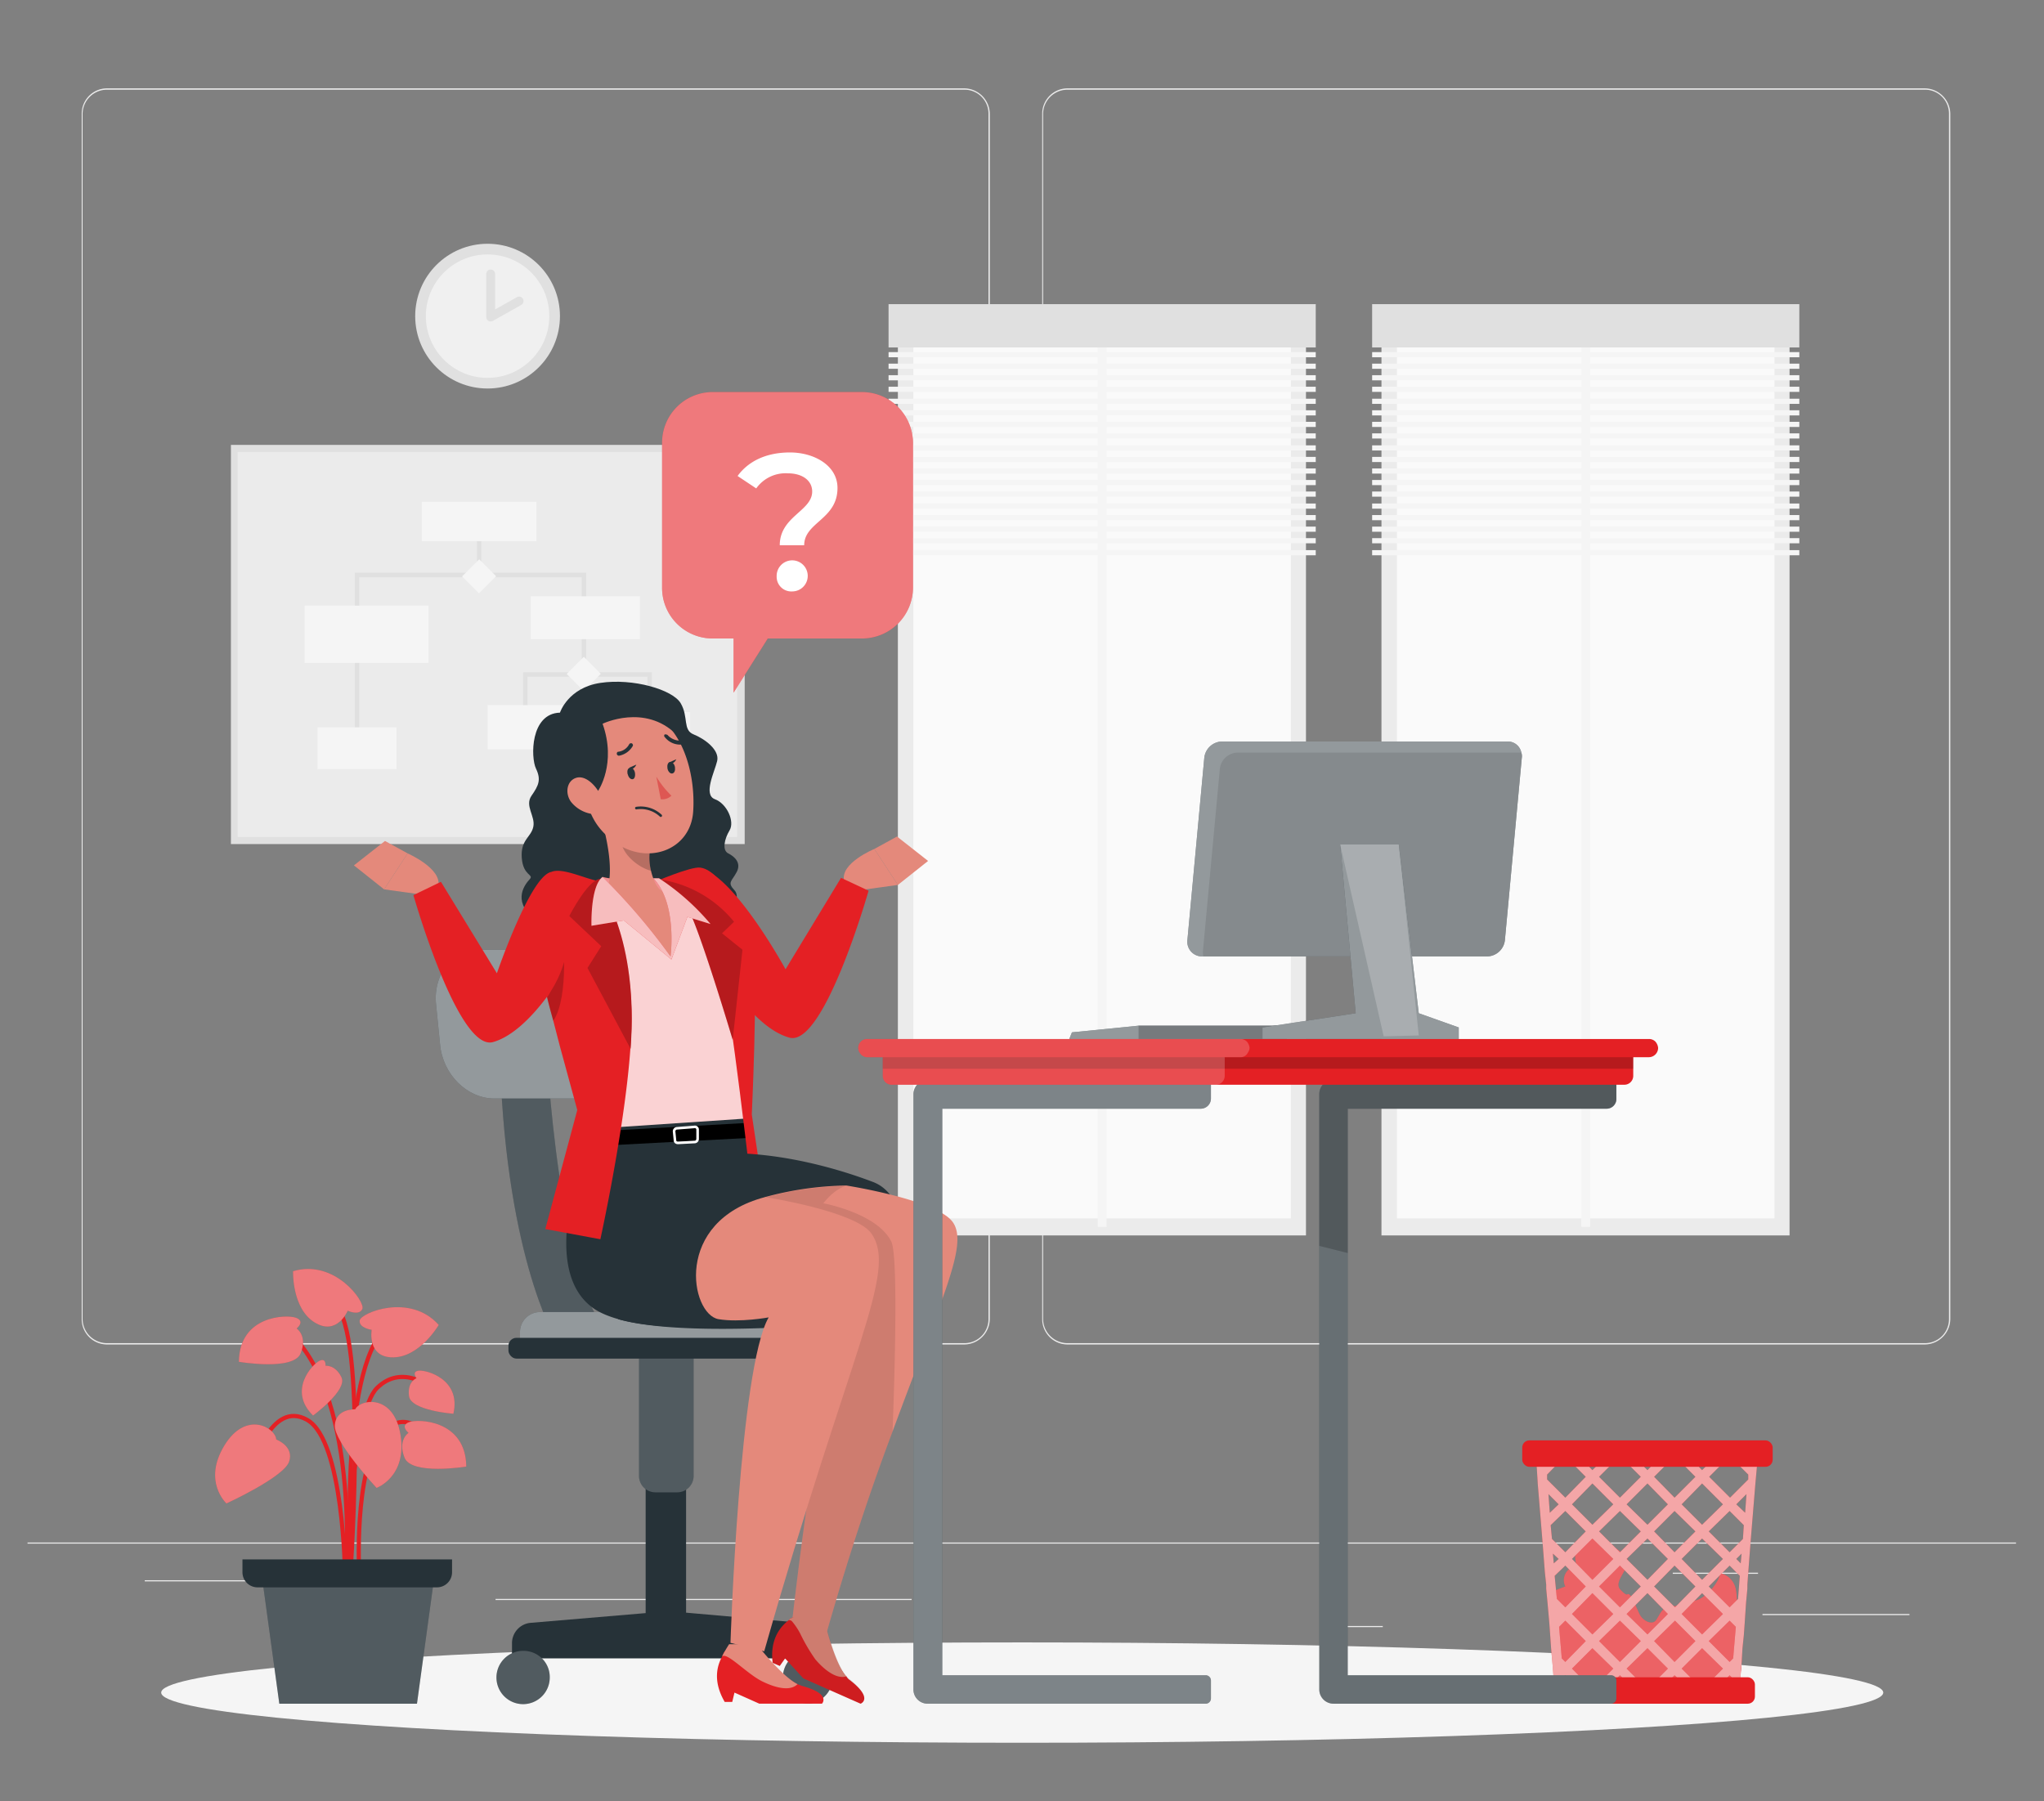 <svg xmlns="http://www.w3.org/2000/svg" viewBox="0 0 460.3 405.7"><rect x="0" y="0" width="460.3" height="405.7" fill="#808080" stroke="none"/><defs><style>.cls-1{fill:#ebebeb;}.cls-2{fill:#fafafa;}.cls-3{fill:#f5f5f5;}.cls-4{fill:#e0e0e0;}.cls-21,.cls-24,.cls-5,.cls-8{fill:none;}.cls-5,.cls-7{stroke:#e0e0e0;}.cls-21,.cls-5,.cls-8{stroke-miterlimit:10;}.cls-6,.cls-7{fill:#f0f0f0;}.cls-24,.cls-7{stroke-linecap:round;stroke-linejoin:round;}.cls-7{stroke-width:2px;}.cls-8{stroke:#e42024;stroke-width:0.94px;}.cls-9{fill:#e42024;}.cls-10,.cls-12,.cls-13,.cls-15,.cls-16,.cls-17,.cls-19,.cls-20,.cls-28{fill:#fff;}.cls-10,.cls-16,.cls-30{opacity:0.4;}.cls-10,.cls-12,.cls-13,.cls-14,.cls-25,.cls-26,.cls-27,.cls-28,.cls-29,.cls-30{isolation:isolate;}.cls-11{fill:#263238;}.cls-12,.cls-22,.cls-29{opacity:0.2;}.cls-13,.cls-27{opacity:0.3;}.cls-14{opacity:0.6;}.cls-17,.cls-28{opacity:0.5;}.cls-18{fill:#e4897b;}.cls-19{opacity:0.7;}.cls-20{opacity:0.8;}.cls-21{stroke:#fff;}.cls-21,.cls-24{stroke-width:0.58px;}.cls-23{fill:#de5753;}.cls-24{stroke:#263238;}.cls-25{opacity:0.1;}</style></defs><g id="Background_Complete" data-name="Background Complete"><rect class="cls-1" x="6.2" y="347.4" width="447.8" height="0.25"/><rect class="cls-1" x="396.9" y="363.5" width="33.1" height="0.25"/><rect class="cls-1" x="302.7" y="366.2" width="8.7" height="0.25"/><rect class="cls-1" x="376.7" y="354.2" width="19.2" height="0.25"/><rect class="cls-1" x="32.6" y="355.9" width="43.2" height="0.25"/><rect class="cls-1" x="84.7" y="355.9" width="6.3" height="0.25"/><rect class="cls-1" x="111.6" y="360.1" width="93.7" height="0.25"/><path class="cls-1" d="M217.2,302.8H24.1a5.7,5.7,0,0,1-5.7-5.7V25.6a5.7,5.7,0,0,1,5.7-5.7H217.2a5.8,5.8,0,0,1,5.7,5.7V297.1A5.8,5.8,0,0,1,217.2,302.8ZM24.1,20.2a5.5,5.5,0,0,0-5.5,5.4V297.1a5.5,5.5,0,0,0,5.5,5.4H217.2a5.4,5.4,0,0,0,5.4-5.4V25.6a5.4,5.4,0,0,0-5.4-5.4Z"/><path class="cls-1" d="M433.5,302.8H240.4a5.7,5.7,0,0,1-5.7-5.7V25.6a5.7,5.7,0,0,1,5.7-5.7H433.5a5.8,5.8,0,0,1,5.7,5.7V297.1A5.8,5.8,0,0,1,433.5,302.8ZM240.4,20.2a5.5,5.5,0,0,0-5.5,5.4V297.1a5.5,5.5,0,0,0,5.5,5.4H433.5a5.4,5.4,0,0,0,5.4-5.4V25.6a5.4,5.4,0,0,0-5.4-5.4Z"/><rect class="cls-1" x="202.2" y="71.1" width="91.9" height="207.14"/><rect class="cls-2" x="148.5" y="132.2" width="199.4" height="85.01" transform="translate(422.9 -73.5) rotate(90)"/><rect class="cls-3" x="247.2" y="74" width="2" height="202.31"/><rect class="cls-4" x="200.1" y="68.5" width="96.2" height="9.75"/><rect class="cls-3" x="200.1" y="79.3" width="96.2" height="1.16"/><rect class="cls-3" x="200.1" y="81.9" width="96.2" height="1.16"/><rect class="cls-3" x="200.1" y="84.5" width="96.2" height="1.16"/><rect class="cls-3" x="200.1" y="87.1" width="96.2" height="1.16"/><rect class="cls-3" x="200.1" y="89.8" width="96.2" height="1.16"/><rect class="cls-3" x="200.1" y="92.4" width="96.2" height="1.16"/><rect class="cls-3" x="200.1" y="95" width="96.2" height="1.16"/><rect class="cls-3" x="200.1" y="97.6" width="96.2" height="1.16"/><rect class="cls-3" x="200.1" y="100.3" width="96.2" height="1.16"/><rect class="cls-3" x="200.1" y="102.9" width="96.2" height="1.16"/><rect class="cls-3" x="200.1" y="105.5" width="96.2" height="1.16"/><rect class="cls-3" x="200.1" y="108.1" width="96.2" height="1.16"/><rect class="cls-3" x="200.1" y="110.7" width="96.2" height="1.16"/><rect class="cls-3" x="200.1" y="113.4" width="96.2" height="1.16"/><rect class="cls-3" x="200.1" y="116" width="96.2" height="1.16"/><rect class="cls-3" x="200.1" y="118.6" width="96.2" height="1.16"/><rect class="cls-3" x="200.1" y="121.2" width="96.2" height="1.16"/><rect class="cls-3" x="200.1" y="123.9" width="96.2" height="1.16"/><rect class="cls-1" x="311.1" y="71.1" width="91.9" height="207.14"/><rect class="cls-2" x="257.4" y="132.2" width="199.4" height="85.01" transform="translate(531.8 -182.4) rotate(90)"/><rect class="cls-3" x="356.1" y="74" width="2" height="202.31"/><rect class="cls-4" x="309" y="68.5" width="96.2" height="9.75"/><rect class="cls-3" x="309" y="79.3" width="96.2" height="1.16"/><rect class="cls-3" x="309" y="81.9" width="96.2" height="1.16"/><rect class="cls-3" x="309" y="84.5" width="96.2" height="1.16"/><rect class="cls-3" x="309" y="87.1" width="96.2" height="1.16"/><rect class="cls-3" x="309" y="89.8" width="96.2" height="1.16"/><rect class="cls-3" x="309" y="92.4" width="96.2" height="1.16"/><rect class="cls-3" x="309" y="95" width="96.2" height="1.16"/><rect class="cls-3" x="309" y="97.6" width="96.2" height="1.16"/><rect class="cls-3" x="309" y="100.3" width="96.2" height="1.16"/><rect class="cls-3" x="309" y="102.9" width="96.2" height="1.16"/><rect class="cls-3" x="309" y="105.5" width="96.2" height="1.16"/><rect class="cls-3" x="309" y="108.1" width="96.2" height="1.16"/><rect class="cls-3" x="309" y="110.7" width="96.2" height="1.16"/><rect class="cls-3" x="309" y="113.4" width="96.2" height="1.16"/><rect class="cls-3" x="309" y="116" width="96.2" height="1.16"/><rect class="cls-3" x="309" y="118.6" width="96.2" height="1.16"/><rect class="cls-3" x="309" y="121.2" width="96.2" height="1.16"/><rect class="cls-3" x="309" y="123.9" width="96.2" height="1.16"/><rect class="cls-4" x="64.9" y="87.3" width="89.9" height="115.7" transform="translate(255 35.3) rotate(90)"/><rect class="cls-1" x="53.6" y="101.8" width="112.5" height="86.7" transform="translate(219.6 290.3) rotate(180)"/><line class="cls-5" x1="107.9" y1="117.5" x2="107.9" y2="129.5"/><polyline class="cls-5" points="80.4 168.5 80.4 129.5 131.5 129.5 131.5 151.9"/><polyline class="cls-5" points="118.3 163.8 118.3 151.9 146.3 151.9 146.3 164.2"/><rect class="cls-3" x="95" y="113" width="25.8" height="8.88"/><rect class="cls-3" x="119.5" y="134.3" width="24.6" height="9.65"/><rect class="cls-3" x="109.8" y="158.8" width="16.9" height="9.96"/><rect class="cls-3" x="137.3" y="160.4" width="18.1" height="7.56"/><rect class="cls-3" x="68.6" y="136.4" width="27.9" height="12.89"/><rect class="cls-3" x="71.5" y="163.8" width="17.8" height="9.42"/><rect class="cls-3" x="105.2" y="127.1" width="5.4" height="5.45" transform="translate(123.4 -38.3) rotate(45)"/><rect class="cls-3" x="128.7" y="149.1" width="5.4" height="5.45" transform="translate(145.9 -48.5) rotate(45)"/><circle class="cls-4" cx="109.8" cy="71.2" r="16.3"/><circle class="cls-6" cx="109.8" cy="71.2" r="13.9"/><polyline class="cls-7" points="110.5 61.7 110.5 71.4 116.9 67.8"/></g><g id="Shadow"><ellipse id="_Path_" data-name="&lt;Path&gt;" class="cls-3" cx="230.2" cy="381.2" rx="193.9" ry="11.3"/></g><g id="Plant"><path class="cls-8" d="M97.2,312.6s-6.6-5.6-12.3,0-6.7,39.7-6.7,39.7"/><path class="cls-8" d="M77.7,358.9s3.9-40.2-10.8-57"/><path class="cls-8" d="M79.1,354.6s-3-45.6,8-55.8"/><path class="cls-8" d="M77.7,354.6s-.3-30.1-8.5-34.8-12.3,10.6-12.3,10.6"/><path class="cls-8" d="M80.9,354.6s-1.3-23.1,5-31.4,13,3.5,13,3.5"/><path class="cls-8" d="M78.7,357.7s4.1-54.2-2.7-63.3"/><path class="cls-9" d="M62.2,324.2s4.1,1.5,2.9,5S51,338.6,51,338.6s-5.4-4.9-.5-13S62.1,321.6,62.2,324.2Z"/><path class="cls-10" d="M62.2,324.2s4.1,1.5,2.9,5S51,338.6,51,338.6s-5.4-4.9-.5-13S62.1,321.6,62.2,324.2Z"/><path class="cls-9" d="M80,317.4s-4.4-.2-4.6,3.6,9.4,14.1,9.4,14.1,6.9-2.5,5.4-11.9S81.1,315.1,80,317.4Z"/><path class="cls-10" d="M80,317.4s-4.4-.2-4.6,3.6,9.4,14.1,9.4,14.1,6.9-2.5,5.4-11.9S81.1,315.1,80,317.4Z"/><path class="cls-9" d="M83.7,299.5s-2.9-.4-2.7-2.1,11.3-6.3,17.8,1c0,0-4.2,7.2-10.2,7.3S83.7,299.5,83.7,299.5Z"/><path class="cls-10" d="M83.7,299.5s-2.9-.4-2.7-2.1,11.3-6.3,17.8,1c0,0-4.2,7.2-10.2,7.3S83.7,299.5,83.7,299.5Z"/><path class="cls-9" d="M78.3,295.2s2.6,1.2,3.3-.4-6.2-11.3-15.6-8.5c0,0-.3,8.3,4.8,11.5S78.3,295.2,78.3,295.2Z"/><path class="cls-10" d="M78.3,295.2s2.6,1.2,3.3-.4-6.2-11.3-15.6-8.5c0,0-.3,8.3,4.8,11.5S78.3,295.2,78.3,295.2Z"/><path class="cls-9" d="M92,322.7s-2-1.6.1-2.4,12.8-.5,12.9,10c0,0-12.3,2-13.9-2S92,322.7,92,322.7Z"/><path class="cls-10" d="M92,322.7s-2-1.6.1-2.4,12.8-.5,12.9,10c0,0-12.3,2-13.9-2S92,322.7,92,322.7Z"/><path class="cls-9" d="M66.8,299.2s2-1.6-.1-2.4-12.8-.6-12.9,9.9c0,0,12.3,2.1,13.9-1.9S66.8,299.2,66.8,299.2Z"/><path class="cls-10" d="M66.8,299.2s2-1.6-.1-2.4-12.8-.6-12.9,9.9c0,0,12.3,2.1,13.9-1.9S66.8,299.2,66.8,299.2Z"/><path class="cls-9" d="M73.3,307.6s.2-1.9-1.4-1.1-7.1,6.7-1.4,12.3c0,0,7.8-5.7,6.4-8.6S73.3,307.6,73.3,307.6Z"/><path class="cls-10" d="M73.3,307.6s.2-1.9-1.4-1.1-7.1,6.7-1.4,12.3c0,0,7.8-5.7,6.4-8.6S73.3,307.6,73.3,307.6Z"/><path class="cls-9" d="M93.8,310.4s-1.2-1.5.5-1.7,9.6,1.9,7.8,9.7c0,0-9.6-.7-10-4S93.8,310.4,93.8,310.4Z"/><path class="cls-10" d="M93.8,310.4s-1.2-1.5.5-1.7,9.6,1.9,7.8,9.7c0,0-9.6-.7-10-4S93.8,310.4,93.8,310.4Z"/><polygon class="cls-11" points="62.9 383.7 93.9 383.7 98 353.7 58.8 353.7 62.9 383.7"/><polygon class="cls-12" points="62.9 383.7 93.9 383.7 98 353.7 58.8 353.7 62.9 383.7"/><path class="cls-11" d="M101.8,351.2v2.9a3.4,3.4,0,0,1-3.4,3.4H58a3.4,3.4,0,0,1-3.4-3.4v-2.9Z"/></g><g id="Trash_bin" data-name="Trash bin"><path class="cls-9" d="M352.5,357.3a3.2,3.2,0,0,1,2.6-4.6,6.7,6.7,0,0,1,2.1-7.4,1.4,1.4,0,0,1,1-.5,2.4,2.4,0,0,1,1,.5l5.9,4.3a3.2,3.2,0,0,1,1.2,1.1c1.2,2.4-3.2,5.4-1.4,7.3s1.4.7,2,1.1,1.6,2.9,2.3,4.4,2.9,2.7,3.8,1.3,1.3-2.7,2.9-2.9,3.3-.3,4.2-1.8c2.3,2,7.3-3.6,7.2-5.8a4.5,4.5,0,0,1,3.6,3.7c.4,1.8.1,3.7.2,5.5,0,3.6,1.2,7.2,1.1,10.8s-1.1,5.9-3.7,7a8.9,8.9,0,0,1-4,.6l-29.3-.2a3.4,3.4,0,0,1-2-.4c-1.4-.7-1.6-2.4-1.8-3.9l-1.5-19.1Z"/><path class="cls-13" d="M352.5,357.3a3.2,3.2,0,0,1,2.6-4.6,6.7,6.7,0,0,1,2.1-7.4,1.4,1.4,0,0,1,1-.5,2.4,2.4,0,0,1,1,.5l5.9,4.3a3.2,3.2,0,0,1,1.2,1.1c1.2,2.4-3.2,5.4-1.4,7.3s1.4.7,2,1.1,1.6,2.9,2.3,4.4,2.9,2.7,3.8,1.3,1.3-2.7,2.9-2.9,3.3-.3,4.2-1.8c2.3,2,7.3-3.6,7.2-5.8a4.5,4.5,0,0,1,3.6,3.7c.4,1.8.1,3.7.2,5.5,0,3.6,1.2,7.2,1.1,10.8s-1.1,5.9-3.7,7a8.9,8.9,0,0,1-4,.6l-29.3-.2a3.4,3.4,0,0,1-2-.4c-1.4-.7-1.6-2.4-1.8-3.9l-1.5-19.1Z"/><path class="cls-9" d="M345.7,326.3l.4,4.6.2,3.3.7,8.5.4,4.9.5,6.5.3,2.8v.9l.3,3.2.4,4.5.2,2.8.2,2.9.3,3.3.2,2.5.2,2.8V381h41.7v-1.2l.3-2.8.2-2.5.2-3.3.3-2.9.2-2.8.3-4.5.3-3.2v-.9l.2-2.8.5-6.5.4-4.9.7-8.5.3-3.3.4-4.6H345.7Zm2.3,2.1h1l-.9.9h0Zm4,0h.9l4.2,4.2-4.6,4.7-4.1-4.1v-1.1Zm-2.8,15.1,3.3-3.2,4.6,4.6-4.6,4.7-3-3Zm43.3,3.1-3,3-4.7-4.7,4.7-4.6,3.2,3.2h0Zm-33.9-12.5,4.7,4.7-4.7,4.6-4.6-4.6Zm0-3-2.6-2.7h5.3Zm6.2,9.2,4.7,4.6-4.7,4.7-4.7-4.7Zm6.2,15.5-4.7-4.7,4.7-4.6,4.6,4.6Zm6.1-3.2,4.7,4.7-4.6,4.7-4.7-4.7Zm-7.6,4.7-4.7,4.7-4.7-4.7,4.7-4.7Zm-3.2-18.5,4.7-4.7,4.6,4.7-4.6,4.6Zm10.8,1.5,4.7,4.6-4.7,4.7-4.6-4.7Zm1.6-1.5,4.6-4.7,4.7,4.7-4.7,4.6Zm9.3,12.3-4.7,4.7-4.6-4.7,4.6-4.6Zm-4.7,7.7,4.7,4.7-4.7,4.6-4.6-4.6Zm-1.5,10.8-4.7,4.7-4.6-4.7,4.7-4.6ZM371,368.1l-4.7-4.6,4.7-4.7,4.6,4.7Zm-1.5,1.5-4.7,4.7-4.7-4.7,4.7-4.6Zm-6.2,6.2-3,3H357l-3-3,4.6-4.6Zm-4.7-7.7-4.6-4.6,4.6-4.7,4.7,4.7Zm0-12.3-4.6-4.7,4.6-4.6,4.7,4.6Zm5.7-27.4h1l4.2,4.2-4.7,4.7-4.7-4.7Zm4,0h5.3l-2.6,2.7Zm8.4,0h.9l4.2,4.2-4.7,4.7-4.6-4.7Zm9.3,0-2.7,2.7-2.6-2.7Zm4,0,3.7,3.7v1.1l-4.1,4.1-4.7-4.7,4.2-4.2Zm3.9,0v.9h0l-.9-.9Zm-.9,12.3-2-1.9,2.3-2.3Zm-1,11.4-1-1,1.2-1.2h0l-.2,2.2Zm-.6,8-1.9,1.9-4.7-4.7,4.7-4.7,2.3,2.3Zm-.3,3.5h0v.2Zm-.8,9.9-.8.8-4.7-4.7,4.7-4.6,1.4,1.4-.6,7.1Zm-2.3,5.3,1.5-1.5.5.5v1Zm-3,0h-3.3l-3-3,4.6-4.6,4.7,4.6Zm-9.4,0,1.5-1.5,1.6,1.5Zm-6.3,0-3-3,4.7-4.6,4.6,4.6-3,3Zm-6,0,1.5-1.5,1.5,1.5Zm-11.3-1,.5-.5,1.5,1.5h-1.9Zm-.9-11.4,1.4-1.4,4.6,4.6-4.6,4.7-.8-.8Zm-.3-3h.1v-.2Zm-.7-8.5,2.4-2.3,4.6,4.7-4.6,4.7-1.9-1.9Zm-.4-5,1.3,1.2-1.1,1Zm-1-13.4,2.3,2.3-2,1.9-.3-4.2Z"/><g class="cls-14"><path class="cls-15" d="M345.7,326.3l.4,4.6.2,3.3.7,8.5.4,4.9.5,6.5.3,2.8v.9l.3,3.2.4,4.5.2,2.8.2,2.9.3,3.3.2,2.5.2,2.8V381h41.7v-1.2l.3-2.8.2-2.5.2-3.3.3-2.9.2-2.8.3-4.5.3-3.2v-.9l.2-2.8.5-6.5.4-4.9.7-8.5.3-3.3.4-4.6H345.7Zm2.3,2.1h1l-.9.9h0Zm4,0h.9l4.2,4.2-4.6,4.7-4.1-4.1v-1.1Zm-2.8,15.1,3.3-3.2,4.6,4.6-4.6,4.7-3-3Zm43.3,3.1-3,3-4.7-4.7,4.7-4.6,3.2,3.2h0Zm-33.9-12.5,4.7,4.7-4.7,4.6-4.6-4.6Zm0-3-2.6-2.7h5.3Zm6.2,9.2,4.7,4.6-4.7,4.7-4.7-4.7Zm6.2,15.5-4.7-4.7,4.7-4.6,4.6,4.6Zm6.1-3.2,4.7,4.7-4.6,4.7-4.7-4.7Zm-7.6,4.7-4.7,4.7-4.7-4.7,4.7-4.7Zm-3.2-18.5,4.7-4.7,4.6,4.7-4.6,4.6Zm10.8,1.5,4.7,4.6-4.7,4.7-4.6-4.7Zm1.6-1.5,4.6-4.7,4.7,4.7-4.7,4.6Zm9.3,12.3-4.7,4.7-4.6-4.7,4.6-4.6Zm-4.7,7.7,4.7,4.7-4.7,4.6-4.6-4.6Zm-1.5,10.8-4.7,4.7-4.6-4.7,4.7-4.6ZM371,368.1l-4.7-4.6,4.7-4.7,4.6,4.7Zm-1.5,1.5-4.7,4.7-4.7-4.7,4.7-4.6Zm-6.2,6.2-3,3H357l-3-3,4.6-4.6Zm-4.7-7.7-4.6-4.6,4.6-4.7,4.7,4.7Zm0-12.3-4.6-4.7,4.6-4.6,4.7,4.6Zm5.7-27.4h1l4.2,4.2-4.7,4.7-4.7-4.7Zm4,0h5.3l-2.6,2.7Zm8.4,0h.9l4.2,4.2-4.7,4.7-4.6-4.7Zm9.3,0-2.7,2.7-2.6-2.7Zm4,0,3.7,3.7v1.1l-4.1,4.1-4.7-4.7,4.2-4.2Zm3.9,0v.9h0l-.9-.9Zm-.9,12.3-2-1.9,2.3-2.3Zm-1,11.4-1-1,1.2-1.2h0l-.2,2.2Zm-.6,8-1.9,1.9-4.7-4.7,4.7-4.7,2.3,2.3Zm-.3,3.5h0v.2Zm-.8,9.9-.8.8-4.7-4.7,4.7-4.6,1.4,1.4-.6,7.1Zm-2.3,5.3,1.5-1.5.5.5v1Zm-3,0h-3.3l-3-3,4.6-4.6,4.7,4.6Zm-9.4,0,1.5-1.5,1.6,1.5Zm-6.3,0-3-3,4.7-4.6,4.6,4.6-3,3Zm-6,0,1.5-1.5,1.5,1.5Zm-11.3-1,.5-.5,1.5,1.5h-1.9Zm-.9-11.4,1.4-1.4,4.6,4.6-4.6,4.7-.8-.8Zm-.3-3h.1v-.2Zm-.7-8.5,2.4-2.3,4.6,4.7-4.6,4.7-1.9-1.9Zm-.4-5,1.3,1.2-1.1,1Zm-1-13.4,2.3,2.3-2,1.9-.3-4.2Z"/></g><rect class="cls-9" x="342.8" y="324.4" width="56.4" height="5.95" rx="1.6"/><rect class="cls-9" x="346.8" y="377.8" width="48.3" height="5.95" rx="1.6" transform="translate(742 761.5) rotate(180)"/></g><g id="Speech_bubble" data-name="Speech bubble"><path class="cls-9" d="M194.1,88.3H160.6a11.4,11.4,0,0,0-11.5,11.5v32.5a11.4,11.4,0,0,0,11.5,11.5h4.6V156l7.7-12.2h21.2a11.5,11.5,0,0,0,11.5-11.5V99.8A11.5,11.5,0,0,0,194.1,88.3Z"/><path class="cls-16" d="M194.1,88.3H160.6a11.4,11.4,0,0,0-11.5,11.5v32.5a11.4,11.4,0,0,0,11.5,11.5h4.6V156l7.7-12.2h21.2a11.5,11.5,0,0,0,11.5-11.5V99.8A11.5,11.5,0,0,0,194.1,88.3Z"/><path class="cls-15" d="M182.9,110.7c0-2.4-2.1-4.1-5.5-4.1a8.1,8.1,0,0,0-7.1,3.4l-4.2-2.8c2.4-3.3,6.4-5.3,11.8-5.3s10.7,2.9,10.7,8c0,7.1-7.5,7.7-7.5,12.9h-5.5C175.6,116.3,182.9,115.1,182.9,110.7Zm-8,19.1a3.5,3.5,0,1,1,3.5,3.4A3.3,3.3,0,0,1,174.9,129.8Z"/></g><g id="Character"><path class="cls-11" d="M123,235.1s2.8,56.4,15,66.2H125s-11.6-19.3-12.5-66.2Z"/><path class="cls-12" d="M123,235.1s2.8,56.4,15,66.2H125s-11.6-19.3-12.5-66.2Z"/><path class="cls-11" d="M113.2,243h12.3c3.7,0,6.3-3.2,5.9-7.2l-.6-5.3c-.4-4-3.6-7.3-7.2-7.3H111.3c-3.6,0-6.2,3.3-5.8,7.3l.5,5.3C106.4,239.8,109.6,243,113.2,243Z"/><path class="cls-11" d="M111.3,247.4h20.9c6.1,0,10.5-5.4,9.8-12.2l-.9-9c-.6-6.8-6.1-12.3-12.2-12.3H108c-6.1,0-10.5,5.5-9.8,12.3l.9,9C99.7,242,105.2,247.4,111.3,247.4Z"/><path class="cls-17" d="M111.3,247.4h20.9c6.1,0,10.5-5.4,9.8-12.2l-.9-9c-.6-6.8-6.1-12.3-12.2-12.3H108c-6.1,0-10.5,5.5-9.8,12.3l.9,9C99.7,242,105.2,247.4,111.3,247.4Z"/><path class="cls-11" d="M121.5,295.5H180a4.5,4.5,0,0,1,4.5,4.5v4.9a0,0,0,0,1,0,0H117.1a0,0,0,0,1,0,0V300A4.5,4.5,0,0,1,121.5,295.5Z"/><path class="cls-17" d="M121.5,295.5H180a4.5,4.5,0,0,1,4.5,4.5v4.9a0,0,0,0,1,0,0H117.1a0,0,0,0,1,0,0V300A4.5,4.5,0,0,1,121.5,295.5Z"/><path class="cls-11" d="M119.4,365.5l26-2.2V329.1h9.1v34.1l26.1,2.3a4.6,4.6,0,0,1,4.1,4.5v3.5H115.3V370A4.6,4.6,0,0,1,119.4,365.5Z"/><path class="cls-11" d="M176.3,377.8a5.9,5.9,0,0,0,6,5.9,6,6,0,0,0,0-11.9A6,6,0,0,0,176.3,377.8Z"/><path class="cls-11" d="M123.8,377.8a6,6,0,1,1-6-6A5.9,5.9,0,0,1,123.8,377.8Z"/><path class="cls-11" d="M147.5,302.6h4.9a3.7,3.7,0,0,1,3.7,3.7v29.7a0,0,0,0,1,0,0H143.8a0,0,0,0,1,0,0V306.4A3.7,3.7,0,0,1,147.5,302.6Z" transform="translate(300 638.7) rotate(180)"/><path class="cls-12" d="M147.5,302.6h4.9a3.7,3.7,0,0,1,3.7,3.7v29.7a0,0,0,0,1,0,0H143.8a0,0,0,0,1,0,0V306.4A3.7,3.7,0,0,1,147.5,302.6Z" transform="translate(300 638.7) rotate(180)"/><rect class="cls-11" x="114.5" y="301.3" width="72.6" height="4.68" rx="1.8"/><path class="cls-12" d="M176.3,377.8a5.9,5.9,0,0,0,6,5.9,6,6,0,0,0,0-11.9A6,6,0,0,0,176.3,377.8Z"/><path class="cls-12" d="M123.8,377.8a6,6,0,1,1-6-6A5.9,5.9,0,0,1,123.8,377.8Z"/><path class="cls-11" d="M126.1,160.5s1.8-5.6,9.1-6.7,16.3,1.5,18.1,4.6.4,6,2.9,7,5.9,3.5,5.3,6-3.2,7.6-.5,8.6,4.5,5,3.3,7-1.7,4.5-.3,5.2,3,2.1,1.9,4.2-2.2,2.3-.5,4.1-1.3,5.7-1.3,5.7-39.2,4.7-44,.6-1.8-7.7-.8-8.8-1.5-.7-1.8-4.8,2.1-4.6,2.6-7-2-4.7-.4-7,2.2-3.6,1-6.1S119.4,160.7,126.1,160.5Z"/><path class="cls-18" d="M193.5,200.5l8.7-1.2-5.3-8.1s-7.8,3.2-6.8,7.2Z"/><polygon class="cls-18" points="209 193.9 202 188.4 196.9 191.2 202.2 199.3 209 193.9"/><path class="cls-9" d="M195.6,200.6s-10,35.2-17.8,33.1c-4.4-1.2-8.5-5.4-11.9-9.7a77.5,77.5,0,0,1-7.2-11.8h0l-1-16.7c7.8,1.9,19.2,22.8,19.2,22.8l12.5-20.6Z"/><path class="cls-19" d="M156.2,219.2a117.4,117.4,0,0,0-23.9-16.6l2.4-.3a116.7,116.7,0,0,1,16.5-.5c1.4,0,2.8.2,4.1.3h0C158.8,209.9,156.2,219.2,156.2,219.2Z"/><path class="cls-9" d="M132.3,254.3c-.8-8.4-3.8-23.9-9-40.2-1.7-5.3,1.2-11.3,1.2-11.3l7.8-.2,2.4-.3a116.7,116.7,0,0,1,16.5-.5c1.4,0,2.8.2,4.1.3h5.9s6.9,7.9,7.3,14.3a98.5,98.5,0,0,1,.6,14.8c0,5.8-.5,13.5-.8,21.6Z"/><path class="cls-20" d="M132.3,254.3c-.8-8.4-3.8-23.9-9-40.2-1.7-5.3,1.2-11.3,1.2-11.3l7.8-.2,2.4-.3a116.7,116.7,0,0,1,16.5-.5c1.4,0,2.8.2,4.1.3h5.9s6.9,7.9,7.3,14.3a98.5,98.5,0,0,1,.6,14.8c0,5.8-.5,13.5-.8,21.6Z"/><path class="cls-11" d="M132.3,254.3l36-2.4s1.1,10.8.8,10.6-38.5,1.4-38.5,1.4Z"/><polygon points="132.6 254.9 168.3 252.9 168.3 256.3 132.3 258.2 132.6 254.9"/><path class="cls-21" d="M152,256.8l-.2-2a.7.7,0,0,1,.7-.7l3.9-.3a.6.6,0,0,1,.7.6v2.1a.7.7,0,0,1-.6.7l-3.8.2C152.3,257.4,152,257.2,152,256.8Z"/><path class="cls-11" d="M170.5,260.3c-9.6-.9-22-1.7-38.2-2.1,0,0-12.1,28.5,2.2,37,4.4,2.5,11.5,3.5,19.4,3.7a16.2,16.2,0,0,0,16.6-16.2Z"/><path class="cls-9" d="M135.2,279.1l-12.4-2.3L130,250l-3.9-14.3-1.5-5.8c-.5-1.8-1-3.6-1.4-5.3a93.9,93.9,0,0,1-2.3-10.6c-.2-4.3-.9-15.8,3.2-17.6,2.4-1.1,7.4,1.4,10.5,2a66.3,66.3,0,0,1,7.6,29.3C142.7,245.1,135.2,279.1,135.2,279.1Z"/><path class="cls-9" d="M147,198.8s11.7,1.5,16.6,26.2c2,10,6.8,52.9,6.8,52.9l2.7-1.4L169.3,251s1.4-29.6.3-35.7-6.4-19.2-11.9-19.9C155.5,195.1,147,198.8,147,198.8Z"/><path class="cls-9" d="M147.6,198.5l.5-.5a26.6,26.6,0,0,1,17.2,9.6l-2.7,2.6,4.6,3.7L165,234.2s-7.1-23.9-10.1-29.7C154.9,204.5,149.8,199.6,147.6,198.5Z"/><path class="cls-22" d="M147.6,198.5l.5-.5a26.6,26.6,0,0,1,17.2,9.6l-2.7,2.6,4.6,3.7L165,234.2s-7.1-23.9-10.1-29.7C154.9,204.5,149.8,199.6,147.6,198.5Z"/><path class="cls-9" d="M134.9,199.5s9,11.5,7.1,36.7L132.3,218l3.1-4.9-7.2-6.8s4.6-9,7.3-8.3Z"/><path class="cls-22" d="M134.9,199.5s9,11.5,7.1,36.7L132.3,218l3.1-4.9-7.2-6.8s4.6-9,7.3-8.3Z"/><path class="cls-9" d="M135.7,197.5s2.7,1,11.4.3c0,0,3.3,3.1,4.4,6.3s-2.3,6.3-7.6,3.5S135.7,197.5,135.7,197.5Z"/><path class="cls-17" d="M135.7,197.5s2.7,1,11.4.3c0,0,3.3,3.1,4.4,6.3s-2.3,6.3-7.6,3.5S135.7,197.5,135.7,197.5Z"/><path class="cls-18" d="M153.3,204.1l-2,11.9-15.7-13.7c3.3-3.7,1.2-13.3-.4-18.6l4.5,3.3,6.6,5a12,12,0,0,0,.3,4.1c.5,2.1,1.4,4,2.4,4.5Z"/><path class="cls-22" d="M146.6,196.1c-2.6-.6-6.1-3.4-6.6-6.1a8.2,8.2,0,0,1-.3-3l6.6,5A12,12,0,0,0,146.6,196.1Z"/><path class="cls-9" d="M135.7,197.5A140.6,140.6,0,0,1,151,215.4s1.6-12-3.9-17.6h1.3A53.2,53.2,0,0,1,160,208.1l-5.2-1.6-3.6,9.6-10.7-8.8-7.3,1.2S132.9,199.6,135.7,197.5Z"/><path class="cls-19" d="M135.7,197.5A140.6,140.6,0,0,1,151,215.4s1.6-12-3.9-17.6h1.3A53.2,53.2,0,0,1,160,208.1l-5.2-1.6-3.6,9.6-10.7-8.8-7.3,1.2S132.9,199.6,135.7,197.5Z"/><path class="cls-18" d="M130.3,173.2c1.9,8.5,2.6,12.1,7.6,16.1,7.6,5.9,17.6,2.3,18.2-6.5s-2.6-20.5-11.5-23A11.2,11.2,0,0,0,130.3,173.2Z"/><path class="cls-11" d="M141.3,174.2c.2.8.6,1.3,1.1,1.3s.7-.7.6-1.4-.6-1.3-1.1-1.2S141.2,173.5,141.3,174.2Z"/><path class="cls-11" d="M150.3,173c.1.7.6,1.3,1.1,1.2s.7-.7.6-1.4-.6-1.3-1.1-1.2S150.2,172.3,150.3,173Z"/><path class="cls-11" d="M150.7,171.7l1.6-.7S151.7,172.4,150.7,171.7Z"/><path class="cls-23" d="M147.8,174.9a20.7,20.7,0,0,0,3.4,4.3,2.9,2.9,0,0,1-2.4.8Z"/><path class="cls-11" d="M141.9,167.4l-.2.2a3.2,3.2,0,0,1-2.4,1.7c-.3,0-.4.2-.4.5a.5.5,0,0,0,.5.4,4.5,4.5,0,0,0,3.1-2.2c.1-.2,0-.4-.2-.6Z"/><path class="cls-11" d="M150,165.4h-.3a.4.4,0,0,0,0,.6,4.4,4.4,0,0,0,3.6,1.7c.2-.1.4-.3.3-.5a.5.5,0,0,0-.5-.4,3.8,3.8,0,0,1-2.8-1.3Z"/><path class="cls-11" d="M141.7,172.9l1.6-.7S142.7,173.7,141.7,172.9Z"/><path class="cls-11" d="M134.7,178.1s4.2-6.1,1-15.1c0,0,9.5-4.6,16.6,2.4,0,0-6.6-11.7-20.6-6.1s-3.4,19-1.7,20.1S134.7,178.1,134.7,178.1Z"/><path class="cls-18" d="M128.6,180.6a7.5,7.5,0,0,0,4.6,2.7c2.4.3,3.1-2.1,2-4.3s-3.4-4.5-5.5-3.8S127.2,178.7,128.6,180.6Z"/><path class="cls-24" d="M143.3,182a6.6,6.6,0,0,1,5.5,1.7"/><path class="cls-22" d="M124.6,229.9c-.5-1.8-1-3.6-1.4-5.3,2.3-2.8,3.5-14.6,3.5-14.6S128.3,224.4,124.6,229.9Z"/><path class="cls-18" d="M95.2,201.5l-8.7-1.2,5.3-8.1s7.8,3.4,6.9,7.4Z"/><polygon class="cls-18" points="79.7 194.9 86.7 189.4 91.8 192.2 86.5 200.3 79.7 194.9"/><path class="cls-9" d="M93.1,201.6s10,35.2,17.9,33.1c4.3-1.2,8.5-5.4,11.8-9.7a25.5,25.5,0,0,0,5-11.8l-3.7-16.8c-4.7.9-12.2,22.8-12.2,22.8L99.3,198.6Z"/><path class="cls-11" d="M139.2,283.7v13.4c11.9,3.4,36.6,2.1,51.3.9a12.7,12.7,0,0,0,11.7-12.7V274.4a8.7,8.7,0,0,0-5.6-8.2c-7.1-2.7-20.1-6.7-33.7-6.5A24.1,24.1,0,0,0,139.2,283.7Z"/><path class="cls-18" d="M201,322.4c-4.4,11.7-9.4,26.3-14.7,44.8l-.3,1-.3,1.1-5.5-1.4-2.1-.5.3-2.2a3.4,3.4,0,0,1,.1-1h0c1.5-12.9,7.2-60.3,12.9-70.1,0,0-6.5,1.2-11.4.4s-7.7-24.9-7.7-24.9a73.6,73.6,0,0,1,18.1-2.6h.2s20.5,3.2,24,8.3S212.2,292,201,322.4Z"/><path class="cls-9" d="M193.8,383.7,180.9,378l-4.1-4.5-1.2,1.7-1.6-.7c-.7-5.7,2.1-8.4,3.6-9.6l.4-.4h.2c.1-.1.2-.1.2-.2h.2l7.1,3.1.3,1c.7,2,2.5,6.6,4.4,9l.3.3a2.3,2.3,0,0,0,.7.7C196.8,382.6,193.8,383.7,193.8,383.7Z"/><path class="cls-18" d="M190.7,377.5c-2.1.8-4.9-1.2-7.1-3.8a40.2,40.2,0,0,1-3.4-5.8,15.5,15.5,0,0,0-1.8-2.7.9.9,0,0,0-.9-.3h.1l.4-.4h.2c.1-.1.2-.1.2-.2h.2a11.3,11.3,0,0,1,1.6-1.1l5.7,2.5a12.9,12.9,0,0,0,.4,1.7c.7,2.6,2.3,7.7,4.1,10Z"/><path class="cls-25" d="M201,322.4c-4.4,11.7-9.4,26.3-14.7,44.8.7,2.6,2.3,7.7,4.1,10l.3.3a2.3,2.3,0,0,0,.7.7c5.4,4.4,2.4,5.5,2.4,5.5L180.9,378l-4.1-4.5-1.2,1.7-1.6-.7c-.7-5.7,2.1-8.4,3.6-9.6l.4-.4h.2c.1-.1.2-.1.2-.2h.1c1.5-12.9,7.2-60.3,12.9-70.1,0,0-6.5,1.2-11.4.4s-7.7-24.9-7.7-24.9a73.6,73.6,0,0,1,18.1-2.6h.2s-2.2.2-5.2,3.9c0,0,12.1,2.2,15.3,8.6C202,282.1,201.8,300.9,201,322.4Z"/><path class="cls-18" d="M172.3,269.6s20.6,3.2,24,8.3c5.9,8.6-4.8,25.7-24.2,94l-7.6-1.9s2-61.9,8.6-73.3c0,0-6.5,1.2-11.3.4C155.5,296,151.5,275.1,172.3,269.6Z"/><path class="cls-9" d="M163.2,383.3h1.7l.5-2.1,5.6,2.5h14.1s2.2-2.2-4.5-4l-1-.4c-3.5-1.7-8.6-7.4-8.6-7.4h-7.8a5.2,5.2,0,0,0-.6,1.2C161.7,374.8,160.3,378.3,163.2,383.3Z"/><path class="cls-18" d="M162.6,373.1h0c1-1.2,5.6,3.9,9.1,5.6s6.4,2.1,7.9.6c-3.5-1.7-9.2-9-9.2-9h-6.2A24.5,24.5,0,0,0,162.6,373.1Z"/></g><g id="Desk"><g class="cls-26"><path class="cls-11" d="M297.1,246.4V380.5a3.2,3.2,0,0,0,3.2,3.2h62.5a1.2,1.2,0,0,0,1.2-1.2v-4a1.2,1.2,0,0,0-1.2-1.2H303.5V249.7h58.3a2.2,2.2,0,0,0,2.2-2.3v-4.2H300.3A3.2,3.2,0,0,0,297.1,246.4Z"/></g><g class="cls-27"><path class="cls-15" d="M297.1,246.4V380.5a3.2,3.2,0,0,0,3.2,3.2h62.5a1.2,1.2,0,0,0,1.2-1.2v-4a1.2,1.2,0,0,0-1.2-1.2H303.5V249.7h58.3a2.2,2.2,0,0,0,2.2-2.3v-4.2H300.3A3.2,3.2,0,0,0,297.1,246.4Z"/></g><path class="cls-22" d="M297.1,246.4v34.2l6.4,1.6V249.7h58.3a2.2,2.2,0,0,0,2.2-2.3v-4.2H300.3A3.2,3.2,0,0,0,297.1,246.4Z"/><polygon class="cls-11" points="289.8 234 289 231 256.4 231 241.4 232.5 240.8 234 289.8 234"/><polygon class="cls-28" points="289.8 234 289 231 256.4 231 241.4 232.5 240.8 234 289.8 234"/><polygon class="cls-29" points="256.4 231 256.4 234 289.8 234 289 231 256.4 231"/><path class="cls-11" d="M267.4,211.7a3.3,3.3,0,0,0,3.4,3.7h64.1a4.1,4.1,0,0,0,4-3.7l3.8-41a2.5,2.5,0,0,0-.1-1.2,3.1,3.1,0,0,0-3.2-2.5H275.3a4.1,4.1,0,0,0-4.1,3.7Z"/><path class="cls-28" d="M267.4,211.7a3.3,3.3,0,0,0,3.4,3.7h64.1a4.1,4.1,0,0,0,4-3.7l3.8-41a2.5,2.5,0,0,0-.1-1.2,3.1,3.1,0,0,0-3.2-2.5H275.3a4.1,4.1,0,0,0-4.1,3.7Z"/><path class="cls-25" d="M271,215.4h63.9a4.1,4.1,0,0,0,4-3.7l3.8-41a2.5,2.5,0,0,0-.1-1.2H278.7a4.1,4.1,0,0,0-4,3.7l-3.8,41A4.5,4.5,0,0,0,271,215.4Z"/><polygon class="cls-11" points="315 190.2 301.8 190.2 305.3 228.2 284.3 231.4 284.3 234 328.5 234 328.5 231.4 319.5 228.2 315 190.2"/><polygon class="cls-28" points="315 190.2 301.8 190.2 305.3 228.2 284.3 231.4 284.3 234 328.5 234 328.5 231.4 319.5 228.2 315 190.2"/><polygon class="cls-12" points="301.8 190.2 311.6 233.4 319.5 233.2 315 190.2 301.8 190.2"/><path class="cls-11" d="M208.9,383.7h62.5a1.2,1.2,0,0,0,1.3-1.2v-4a1.2,1.2,0,0,0-1.3-1.2H212.2V249.7h58.2a2.3,2.3,0,0,0,2.3-2.3v-4.2H208.9a3.3,3.3,0,0,0-3.2,3.2V380.5A3.2,3.2,0,0,0,208.9,383.7Z"/><g class="cls-30"><path class="cls-15" d="M208.9,383.7h62.5a1.2,1.2,0,0,0,1.3-1.2v-4a1.2,1.2,0,0,0-1.3-1.2H212.2V249.7h58.2a2.3,2.3,0,0,0,2.3-2.3v-4.2H208.9a3.3,3.3,0,0,0-3.2,3.2V380.5A3.2,3.2,0,0,0,208.9,383.7Z"/></g><path class="cls-9" d="M367.8,237.1v5.2a2,2,0,0,1-1.9,2H200.8a2,2,0,0,1-2-2v-5.2Z"/><rect class="cls-29" x="198.8" y="237.1" width="169" height="3.58" transform="translate(566.6 477.8) rotate(180)"/><path class="cls-9" d="M373.4,236a2.1,2.1,0,0,1-2.1,2.1h-176a2,2,0,0,1-1.4-.6l-.3-.4a2,2,0,0,1,1.7-3.1h176a2,2,0,0,1,1.5.6A2.5,2.5,0,0,1,373.4,236Z"/><path class="cls-12" d="M280.8,234.6a2,2,0,0,0-1.5-.6h-84a2,2,0,0,0-1.7,3.1l.3.4a2,2,0,0,0,1.4.6h3.5v4.2a2,2,0,0,0,2,2h73.1a2,2,0,0,0,1.9-2v-4.2h3.5a1.8,1.8,0,0,0,1.7-1,2.1,2.1,0,0,0,.4-1.1A2.5,2.5,0,0,0,280.8,234.6Z"/></g></svg>